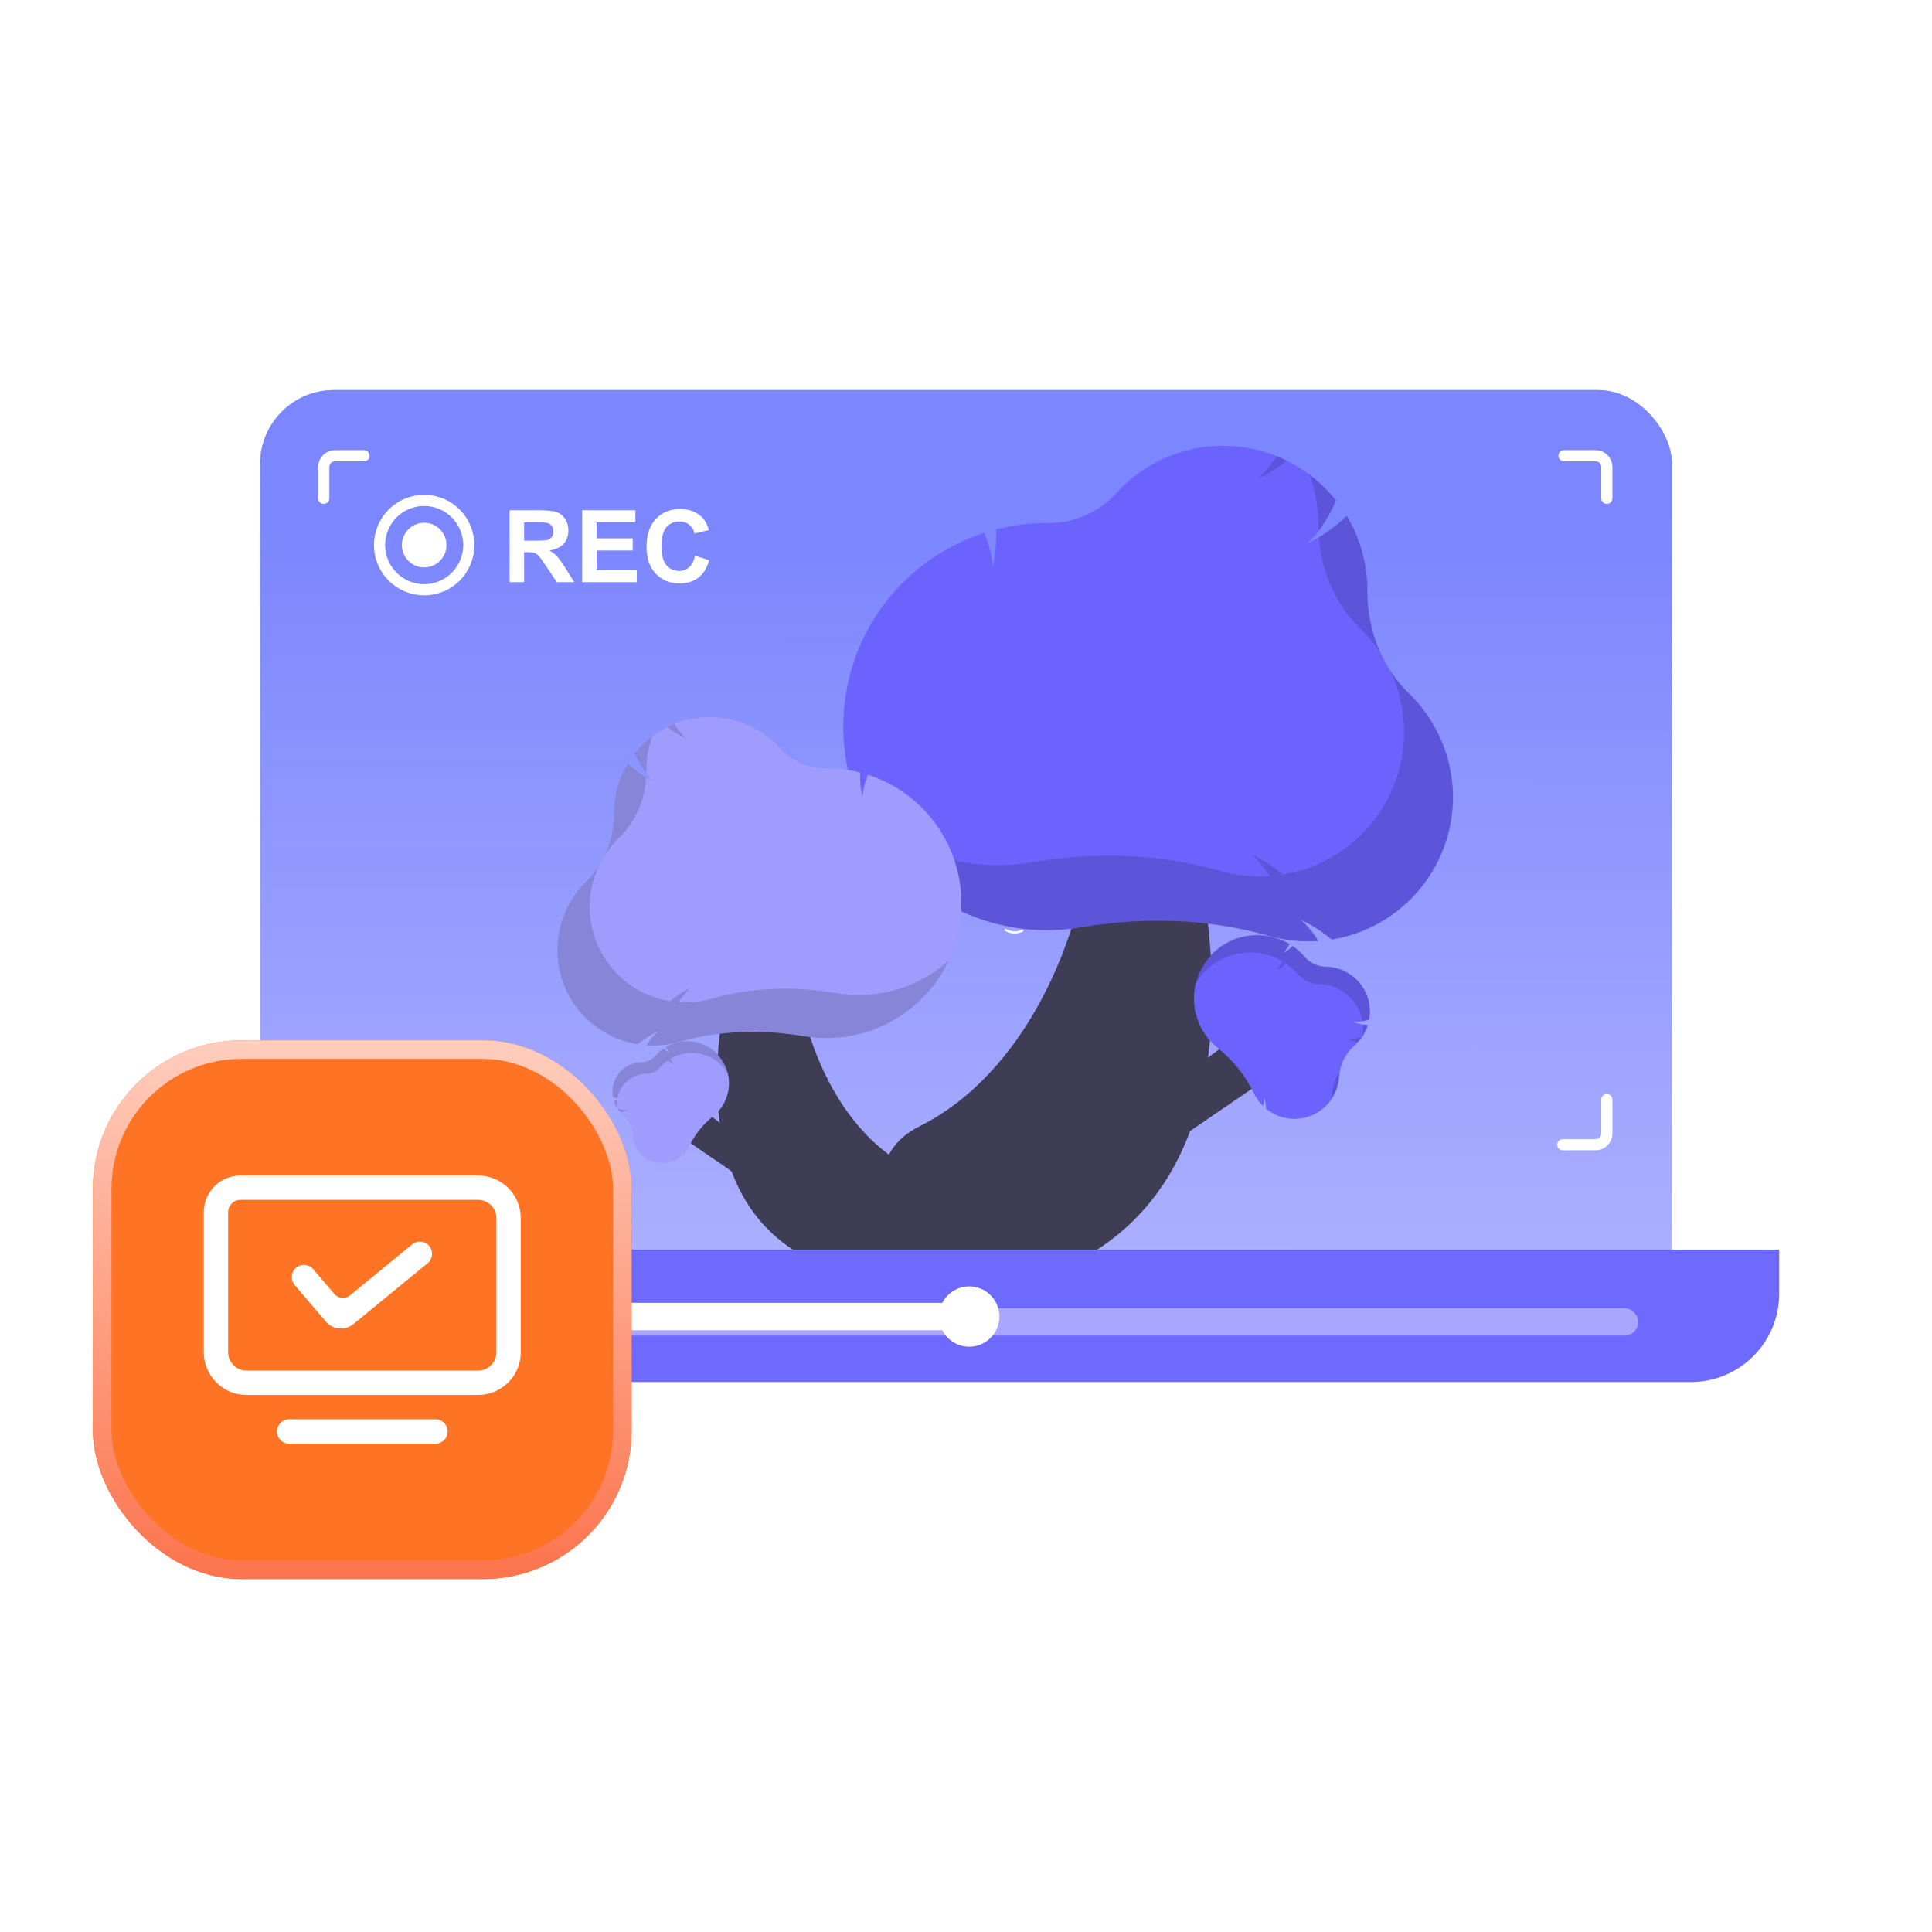 <svg width="104" height="104" viewBox="0 0 104 104" fill="none" xmlns="http://www.w3.org/2000/svg">
<rect x="11" y="18" width="82" height="59" rx="5" fill="white"/>
<rect x="14" y="21" width="76" height="53" rx="3.976" fill="url(#paint0_linear_1174_2234)"/>
<rect x="14" y="21" width="76" height="53" rx="3.976" fill="url(#paint1_linear_1174_2234)"/>
<path d="M47.242 53.936C46.884 54.05 46.497 54.034 46.15 53.89C45.803 53.746 45.519 53.483 45.348 53.148C45.313 53.08 45.417 53.024 45.452 53.092C45.61 53.403 45.875 53.648 46.199 53.782C46.522 53.916 46.882 53.929 47.215 53.821C47.287 53.797 47.314 53.912 47.242 53.936Z" fill="white"/>
<path d="M46.537 50.567C46.685 50.551 46.826 50.499 46.949 50.415C47.072 50.332 47.172 50.219 47.24 50.087C47.275 50.019 47.375 50.082 47.34 50.149C47.264 50.295 47.154 50.419 47.018 50.512C46.883 50.605 46.727 50.663 46.564 50.682C46.549 50.685 46.533 50.682 46.52 50.674C46.507 50.666 46.497 50.653 46.493 50.638C46.489 50.622 46.492 50.606 46.5 50.593C46.509 50.58 46.522 50.57 46.537 50.567Z" fill="white"/>
<path d="M54.158 50.005C54.285 50.081 54.429 50.125 54.578 50.132C54.726 50.139 54.874 50.109 55.008 50.045C55.076 50.012 55.118 50.122 55.05 50.155C54.902 50.225 54.739 50.258 54.575 50.251C54.411 50.243 54.251 50.196 54.11 50.113C54.096 50.106 54.085 50.094 54.08 50.08C54.074 50.065 54.074 50.049 54.08 50.035C54.086 50.021 54.098 50.009 54.113 50.004C54.127 49.998 54.144 49.998 54.158 50.005Z" fill="white"/>
<path d="M62.937 58.524L67.133 55.338L69.179 57.383L62.343 62.061L62.937 58.524Z" fill="#3F3D56"/>
<path d="M59.022 67.296H44.668L45.171 65.665C48.291 64.535 46.539 62.107 49.507 60.623C56.767 56.993 59.577 46.161 58.514 41.88L63.272 41.678C63.272 41.678 69.842 60.337 59.022 67.296Z" fill="#3F3D56"/>
<path d="M71.275 59.628C70.847 60.005 70.298 60.218 69.727 60.229C69.156 60.239 68.6 60.047 68.158 59.687L68.148 59.679L68.148 59.667C68.143 59.467 68.112 59.269 68.055 59.077C68.053 59.215 68.032 59.352 67.996 59.485L67.983 59.53L67.951 59.497C67.923 59.468 67.896 59.439 67.871 59.41C67.722 59.241 67.597 59.052 67.501 58.849C67.036 57.894 66.364 57.056 65.532 56.396C65.384 56.275 65.246 56.142 65.12 55.999C64.586 55.391 64.286 54.614 64.273 53.806C64.26 52.997 64.535 52.211 65.05 51.587C65.564 50.963 66.284 50.542 67.079 50.401C67.875 50.259 68.696 50.405 69.394 50.813L69.415 50.826L69.404 50.848C69.323 51.015 69.216 51.169 69.088 51.304C69.265 51.208 69.429 51.09 69.575 50.952L69.59 50.937L69.608 50.949C69.837 51.108 70.046 51.294 70.23 51.504L70.25 51.526C70.391 51.687 70.564 51.816 70.757 51.906C70.951 51.995 71.162 52.043 71.375 52.045C71.724 52.051 72.067 52.133 72.381 52.284C72.695 52.435 72.972 52.652 73.194 52.92C73.416 53.189 73.577 53.502 73.666 53.839C73.755 54.176 73.771 54.528 73.711 54.871L73.708 54.887L73.693 54.892C73.422 54.985 73.135 55.021 72.85 54.997C73.088 55.101 73.342 55.164 73.601 55.185L73.634 55.188L73.623 55.22C73.489 55.625 73.248 55.987 72.928 56.269L72.919 56.276C72.915 56.279 72.912 56.282 72.909 56.285C72.67 56.491 72.474 56.742 72.334 57.025C72.193 57.307 72.111 57.614 72.091 57.929C72.075 58.252 71.994 58.569 71.855 58.861C71.715 59.153 71.518 59.414 71.275 59.628Z" fill="#6C63FF"/>
<path opacity="0.15" d="M71.715 58.853C71.711 58.94 71.702 59.026 71.688 59.112C71.923 58.751 72.059 58.334 72.08 57.904C72.083 57.838 72.09 57.773 72.1 57.707C71.871 58.048 71.739 58.444 71.715 58.853Z" fill="black"/>
<path opacity="0.15" d="M72.477 55.921C72.669 56.004 72.871 56.061 73.077 56.09C73.157 56.007 73.23 55.917 73.297 55.822C73.033 55.91 72.754 55.944 72.477 55.921Z" fill="black"/>
<path opacity="0.15" d="M73.36 55.129C73.382 55.337 73.376 55.548 73.343 55.755C73.457 55.581 73.549 55.392 73.615 55.195L73.625 55.163L73.592 55.16C73.514 55.154 73.437 55.143 73.36 55.129Z" fill="black"/>
<path opacity="0.15" d="M73.134 52.839C72.912 52.587 72.639 52.384 72.335 52.243C72.03 52.102 71.699 52.027 71.363 52.021C71.15 52.018 70.939 51.97 70.745 51.881C70.551 51.791 70.379 51.662 70.238 51.501L70.218 51.479C70.034 51.269 69.825 51.083 69.596 50.925L69.578 50.913L69.563 50.927C69.416 51.065 69.253 51.183 69.076 51.279C69.204 51.145 69.311 50.99 69.392 50.823L69.403 50.801L69.382 50.788C68.919 50.517 68.399 50.36 67.864 50.328C67.328 50.297 66.793 50.392 66.302 50.607C65.811 50.822 65.377 51.15 65.036 51.564C64.696 51.978 64.458 52.467 64.343 52.99C64.565 52.599 64.863 52.256 65.22 51.981C65.576 51.706 65.983 51.504 66.418 51.387C66.853 51.271 67.306 51.242 67.752 51.302C68.198 51.362 68.628 51.51 69.017 51.737L69.038 51.749L69.027 51.772C68.946 51.939 68.839 52.093 68.711 52.228C68.888 52.132 69.052 52.014 69.198 51.876L69.213 51.861L69.231 51.873C69.46 52.032 69.669 52.218 69.853 52.427L69.873 52.45C70.014 52.611 70.186 52.74 70.38 52.83C70.574 52.919 70.785 52.967 70.998 52.969C71.556 52.979 72.094 53.181 72.52 53.543C72.945 53.905 73.232 54.403 73.331 54.952C73.449 54.931 73.566 54.903 73.68 54.867L73.696 54.862L73.699 54.846C73.761 54.491 73.743 54.126 73.645 53.778C73.547 53.431 73.373 53.11 73.134 52.839Z" fill="black"/>
<path d="M78.216 42.907C78.216 44.745 77.564 46.524 76.375 47.927C75.187 49.33 73.54 50.266 71.727 50.569L71.688 50.575L71.659 50.55C71.164 50.138 70.619 49.791 70.035 49.52C70.363 49.82 70.652 50.16 70.895 50.533L70.978 50.657L70.829 50.664C70.7 50.671 70.572 50.674 70.449 50.674C69.724 50.674 69.002 50.574 68.304 50.376C65.135 49.475 61.731 49.32 58.188 49.918C57.581 50.02 56.966 50.071 56.35 50.071C50.309 50.071 45.394 45.156 45.394 39.114C45.391 36.81 46.115 34.564 47.463 32.696C48.811 30.828 50.714 29.433 52.902 28.71L52.977 28.685L53.007 28.758C53.24 29.311 53.386 29.896 53.437 30.494C53.583 29.862 53.645 29.215 53.622 28.567L53.62 28.499L53.686 28.482C54.557 28.265 55.452 28.155 56.35 28.155L56.447 28.156C57.134 28.158 57.815 28.015 58.443 27.737C59.072 27.458 59.635 27.05 60.095 26.54C60.85 25.71 61.776 25.054 62.808 24.616C63.841 24.178 64.957 23.969 66.078 24.004C67.199 24.038 68.299 24.315 69.303 24.815C70.307 25.316 71.191 26.028 71.894 26.902L71.926 26.943L71.905 26.99C71.451 27.99 70.957 28.719 70.367 29.252C71.124 28.897 71.817 28.418 72.418 27.836L72.495 27.761L72.55 27.855C73.242 29.042 73.607 30.392 73.606 31.767L73.606 31.806C73.606 31.82 73.606 31.834 73.606 31.848C73.606 33.951 74.419 35.944 75.841 37.322C76.589 38.048 77.184 38.916 77.592 39.875C77.999 40.834 78.212 41.865 78.216 42.907Z" fill="#6C63FF"/>
<g opacity="0.15">
<path d="M68.715 24.551C68.448 24.996 68.118 25.4 67.737 25.752C68.283 25.496 68.796 25.175 69.266 24.796C69.086 24.707 68.902 24.626 68.715 24.551Z" fill="black"/>
<path d="M73.211 33.822C73.634 34.232 74.008 34.689 74.328 35.183C73.847 34.137 73.599 32.999 73.602 31.848C73.602 31.834 73.602 31.82 73.602 31.806L73.602 31.767C73.602 30.392 73.238 29.042 72.545 27.855L72.491 27.761L72.413 27.836C71.985 28.25 71.51 28.612 70.997 28.915C71.129 30.806 71.918 32.569 73.211 33.822Z" fill="black"/>
<path d="M70.975 28.267L70.975 28.306C70.975 28.32 70.975 28.334 70.975 28.348C70.975 28.424 70.977 28.5 70.979 28.576C71.345 28.084 71.653 27.552 71.899 26.99L71.921 26.943L71.888 26.902C71.478 26.392 71.006 25.936 70.483 25.543C70.808 26.414 70.975 27.337 70.975 28.267Z" fill="black"/>
<path d="M75.836 37.322C75.462 36.959 75.13 36.555 74.846 36.118C75.355 37.202 75.606 38.39 75.579 39.588C75.552 40.786 75.249 41.961 74.692 43.022C74.135 44.082 73.34 45 72.369 45.702C71.398 46.404 70.278 46.872 69.096 47.069L69.058 47.075L69.028 47.05C68.534 46.638 67.988 46.291 67.405 46.02C67.733 46.32 68.022 46.661 68.265 47.033L68.347 47.157L68.198 47.164C68.07 47.171 67.942 47.174 67.819 47.174C67.093 47.175 66.371 47.074 65.674 46.877C62.504 45.975 59.101 45.821 55.558 46.418C54.95 46.52 54.335 46.572 53.719 46.572C51.034 46.574 48.442 45.585 46.44 43.796C47.328 45.672 48.73 47.257 50.483 48.368C52.237 49.479 54.269 50.069 56.344 50.071C56.96 50.072 57.575 50.02 58.183 49.918C61.726 49.321 65.129 49.475 68.299 50.376C68.996 50.574 69.718 50.674 70.443 50.674C70.567 50.674 70.695 50.671 70.823 50.664L70.972 50.657L70.89 50.533C70.647 50.16 70.358 49.82 70.03 49.52C70.613 49.791 71.159 50.138 71.653 50.55L71.683 50.575L71.721 50.569C73.141 50.333 74.466 49.707 75.55 48.761C76.634 47.816 77.434 46.587 77.861 45.213C78.288 43.84 78.324 42.374 77.967 40.981C77.609 39.587 76.871 38.321 75.836 37.322Z" fill="black"/>
</g>
<path d="M39.286 40.941C38.868 40.49 38.651 39.815 38.874 39.242C39.207 39.821 39.734 40.264 40.362 40.492C40.605 40.58 40.883 40.651 41.016 40.872C41.092 41.015 41.111 41.182 41.068 41.339C41.025 41.493 40.962 41.642 40.881 41.78L40.881 41.82C40.291 41.649 39.704 41.392 39.286 40.941Z" fill="#6C63FF"/>
<path d="M40.126 61.482L37.345 59.371L35.989 60.726L40.52 63.827L40.126 61.482Z" fill="#3F3D56"/>
<path d="M42.722 67.296H52.236L51.902 66.215C49.834 65.466 50.995 63.857 49.028 62.874C44.217 60.468 42.354 53.289 43.059 50.451L39.905 50.318C39.905 50.318 35.551 62.684 42.722 67.296Z" fill="#3F3D56"/>
<path d="M34.059 61.088C34.046 60.879 33.991 60.676 33.898 60.489C33.805 60.301 33.676 60.135 33.517 59.998C33.515 59.996 33.513 59.995 33.511 59.993L33.505 59.987C33.292 59.801 33.133 59.561 33.044 59.292L33.037 59.271L33.059 59.269C33.23 59.256 33.399 59.214 33.556 59.145C33.367 59.16 33.177 59.137 32.998 59.075L32.987 59.072L32.986 59.061C32.946 58.834 32.956 58.601 33.015 58.377C33.074 58.154 33.181 57.946 33.328 57.769C33.475 57.59 33.659 57.447 33.867 57.346C34.075 57.246 34.303 57.192 34.534 57.188C34.675 57.187 34.815 57.155 34.943 57.096C35.072 57.037 35.186 56.951 35.279 56.844L35.292 56.829C35.414 56.691 35.553 56.567 35.705 56.462L35.717 56.454L35.727 56.464C35.824 56.555 35.932 56.634 36.05 56.697C35.964 56.608 35.894 56.506 35.84 56.395L35.833 56.38L35.847 56.372C36.309 56.101 36.853 56.005 37.381 56.098C37.908 56.192 38.385 56.471 38.726 56.885C39.067 57.298 39.249 57.819 39.241 58.355C39.232 58.891 39.033 59.406 38.68 59.809C38.596 59.904 38.504 59.992 38.406 60.072C37.855 60.509 37.409 61.065 37.102 61.698C37.038 61.832 36.955 61.958 36.856 62.07C36.839 62.089 36.822 62.108 36.803 62.127L36.782 62.149L36.774 62.119C36.749 62.031 36.736 61.94 36.734 61.849C36.697 61.976 36.676 62.107 36.672 62.24L36.672 62.248L36.666 62.253C36.437 62.44 36.16 62.56 35.866 62.599C35.573 62.638 35.274 62.595 35.004 62.474C34.733 62.353 34.502 62.159 34.335 61.915C34.169 61.67 34.073 61.384 34.059 61.088Z" fill="#9F9CFE"/>
<path opacity="0.15" d="M33.803 59.757C33.676 59.812 33.542 59.85 33.406 59.869C33.353 59.814 33.304 59.754 33.26 59.692C33.435 59.75 33.62 59.772 33.803 59.757Z" fill="black"/>
<path opacity="0.15" d="M33.22 59.232C33.206 59.37 33.21 59.51 33.231 59.647C33.156 59.531 33.095 59.407 33.051 59.276L33.044 59.255L33.067 59.253C33.118 59.248 33.169 59.242 33.22 59.232Z" fill="black"/>
<path opacity="0.15" d="M33.366 57.715C33.514 57.548 33.694 57.413 33.896 57.32C34.098 57.226 34.317 57.176 34.54 57.172C34.681 57.17 34.821 57.139 34.949 57.08C35.078 57.02 35.192 56.934 35.286 56.828L35.299 56.813C35.421 56.674 35.559 56.551 35.711 56.446L35.723 56.438L35.733 56.447C35.83 56.539 35.939 56.617 36.056 56.681C35.971 56.591 35.9 56.489 35.846 56.378L35.839 56.364L35.853 56.355C36.16 56.176 36.505 56.071 36.859 56.05C37.214 56.03 37.569 56.093 37.894 56.235C38.22 56.377 38.507 56.595 38.733 56.869C38.959 57.144 39.116 57.468 39.193 57.815C39.045 57.555 38.848 57.328 38.612 57.146C38.376 56.963 38.106 56.83 37.817 56.752C37.529 56.675 37.229 56.656 36.933 56.696C36.637 56.735 36.352 56.834 36.095 56.984L36.081 56.992L36.088 57.007C36.142 57.118 36.212 57.22 36.298 57.309C36.181 57.246 36.072 57.168 35.975 57.076L35.965 57.066L35.953 57.074C35.801 57.18 35.663 57.303 35.541 57.442L35.527 57.457C35.434 57.563 35.32 57.649 35.191 57.708C35.063 57.767 34.923 57.799 34.782 57.801C34.412 57.807 34.055 57.941 33.773 58.181C33.491 58.421 33.301 58.751 33.235 59.115C33.157 59.101 33.08 59.082 33.004 59.059L32.994 59.056L32.992 59.045C32.95 58.809 32.962 58.567 33.027 58.337C33.092 58.107 33.208 57.894 33.366 57.715Z" fill="black"/>
<path d="M31.574 47.431C32.516 46.517 33.055 45.196 33.055 43.802C33.055 43.793 33.055 43.784 33.055 43.775L33.055 43.749C33.055 42.838 33.296 41.943 33.755 41.156L33.791 41.094L33.843 41.144C34.241 41.529 34.7 41.846 35.202 42.082C34.811 41.728 34.483 41.246 34.183 40.583L34.168 40.551L34.19 40.524C34.656 39.945 35.241 39.473 35.907 39.141C36.572 38.81 37.302 38.626 38.045 38.603C38.788 38.581 39.527 38.719 40.212 39.009C40.896 39.299 41.51 39.734 42.01 40.284C42.315 40.623 42.688 40.893 43.105 41.077C43.521 41.262 43.972 41.357 44.428 41.355L44.492 41.355C45.087 41.355 45.68 41.428 46.257 41.572L46.301 41.583L46.3 41.628C46.285 42.057 46.326 42.486 46.422 42.905C46.456 42.509 46.553 42.121 46.708 41.755L46.727 41.706L46.777 41.722C48.415 42.266 49.806 43.374 50.7 44.85C51.595 46.325 51.935 48.071 51.66 49.774C51.386 51.477 50.513 53.027 49.2 54.146C47.886 55.265 46.218 55.88 44.492 55.88C44.084 55.88 43.676 55.846 43.274 55.779C40.925 55.382 38.67 55.485 36.569 56.082C36.107 56.214 35.628 56.28 35.148 56.279C35.066 56.279 34.981 56.277 34.896 56.273L34.797 56.268L34.852 56.186C35.013 55.939 35.205 55.714 35.422 55.514C35.035 55.694 34.673 55.924 34.346 56.197L34.326 56.214L34.301 56.21C33.36 56.053 32.482 55.638 31.763 55.012C31.045 54.385 30.514 53.571 30.232 52.66C29.949 51.75 29.924 50.779 30.162 49.855C30.399 48.932 30.888 48.092 31.574 47.431Z" fill="#9F9CFE"/>
<g opacity="0.15">
<path d="M36.294 38.966C36.472 39.261 36.69 39.529 36.943 39.762C36.581 39.592 36.241 39.38 35.93 39.129C36.049 39.07 36.171 39.016 36.294 38.966Z" fill="black"/>
<path d="M33.314 45.111C33.034 45.383 32.785 45.685 32.574 46.013C32.892 45.319 33.057 44.565 33.055 43.802C33.055 43.793 33.055 43.784 33.055 43.775L33.055 43.749C33.055 42.838 33.296 41.943 33.755 41.156L33.791 41.094L33.843 41.144C34.127 41.418 34.442 41.658 34.782 41.858C34.694 43.112 34.171 44.28 33.314 45.111Z" fill="black"/>
<path d="M34.794 41.429L34.795 41.455C34.795 41.464 34.795 41.474 34.795 41.483C34.795 41.533 34.794 41.584 34.792 41.634C34.55 41.308 34.345 40.955 34.182 40.583L34.168 40.551L34.19 40.525C34.462 40.187 34.774 39.884 35.121 39.624C34.905 40.201 34.795 40.813 34.794 41.429Z" fill="black"/>
<path d="M31.574 47.431C31.822 47.19 32.042 46.922 32.23 46.632C31.893 47.351 31.726 48.138 31.744 48.932C31.762 49.726 31.963 50.505 32.332 51.208C32.701 51.911 33.228 52.519 33.871 52.984C34.515 53.45 35.257 53.76 36.04 53.89L36.066 53.894L36.086 53.878C36.413 53.605 36.775 53.375 37.161 53.195C36.944 53.394 36.753 53.62 36.592 53.867L36.537 53.949L36.636 53.954C36.721 53.958 36.806 53.96 36.887 53.96C37.368 53.96 37.846 53.894 38.309 53.763C40.41 53.165 42.665 53.063 45.013 53.459C45.416 53.527 45.824 53.561 46.232 53.561C48.011 53.562 49.729 52.907 51.056 51.721C50.468 52.964 49.538 54.015 48.376 54.751C47.215 55.487 45.868 55.879 44.492 55.88C44.084 55.88 43.676 55.846 43.274 55.779C40.925 55.383 38.67 55.485 36.569 56.082C36.107 56.214 35.628 56.28 35.148 56.279C35.066 56.279 34.981 56.277 34.896 56.273L34.797 56.269L34.852 56.186C35.013 55.939 35.205 55.714 35.422 55.514C35.035 55.695 34.673 55.924 34.346 56.197L34.326 56.214L34.301 56.21C33.36 56.053 32.482 55.639 31.763 55.012C31.045 54.385 30.514 53.571 30.232 52.66C29.949 51.75 29.924 50.779 30.162 49.855C30.399 48.932 30.888 48.092 31.574 47.431Z" fill="black"/>
</g>
<path d="M95.774 67.264H14V69.641C14 72.267 16.129 74.395 18.754 74.395H91.019C93.645 74.395 95.774 72.267 95.774 69.641V67.264Z" fill="#6F6AFF"/>
<g opacity="0.4" filter="url(#filter0_d_1174_2234)">
<rect x="19.705" y="70.132" width="68.485" height="1.476" rx="0.738" fill="white"/>
</g>
<rect x="19.855" y="70.132" width="31.881" height="1.476" rx="0.738" fill="white"/>
<circle cx="52.174" cy="70.87" r="1.624" fill="white"/>
<path d="M19.596 24.533H18.029C17.697 24.533 17.428 24.802 17.428 25.134V26.825M86.496 26.825V25.134C86.496 24.802 86.227 24.533 85.895 24.533H84.192M84.125 61.621H85.895C86.227 61.621 86.496 61.352 86.496 61.02V59.194" stroke="white" stroke-width="0.601" stroke-linecap="round"/>
<path d="M22.833 26.937C24.159 26.937 25.235 28.014 25.235 29.341C25.235 30.669 24.159 31.746 22.833 31.746C21.506 31.745 20.43 30.669 20.43 29.341C20.43 28.014 21.506 26.937 22.833 26.937Z" stroke="white" stroke-width="0.601"/>
<path d="M27.432 31.337V27.468H29.076C29.489 27.468 29.789 27.503 29.976 27.573C30.164 27.642 30.314 27.765 30.427 27.943C30.54 28.121 30.596 28.324 30.596 28.552C30.596 28.843 30.511 29.083 30.34 29.273C30.169 29.461 29.914 29.58 29.575 29.629C29.744 29.728 29.883 29.836 29.992 29.954C30.102 30.072 30.251 30.281 30.438 30.582L30.91 31.337H29.976L29.411 30.495C29.21 30.194 29.073 30.005 28.999 29.927C28.925 29.848 28.847 29.795 28.765 29.767C28.682 29.737 28.551 29.722 28.371 29.722H28.213V31.337H27.432ZM28.213 29.104H28.791C29.166 29.104 29.4 29.088 29.493 29.057C29.586 29.025 29.659 28.97 29.712 28.893C29.765 28.816 29.791 28.719 29.791 28.603C29.791 28.473 29.756 28.368 29.686 28.289C29.617 28.208 29.519 28.157 29.393 28.136C29.329 28.127 29.139 28.122 28.823 28.122H28.213V29.104ZM31.335 31.337V27.468H34.204V28.122H32.116V28.98H34.059V29.632H32.116V30.685H34.278V31.337H31.335ZM37.416 29.914L38.173 30.154C38.057 30.577 37.863 30.891 37.592 31.097C37.323 31.301 36.981 31.403 36.566 31.403C36.052 31.403 35.63 31.228 35.299 30.878C34.968 30.526 34.803 30.045 34.803 29.437C34.803 28.793 34.969 28.293 35.301 27.938C35.634 27.581 36.071 27.402 36.613 27.402C37.087 27.402 37.471 27.542 37.767 27.822C37.942 27.987 38.074 28.224 38.162 28.534L37.389 28.719C37.343 28.518 37.247 28.36 37.101 28.244C36.957 28.128 36.781 28.07 36.574 28.07C36.287 28.07 36.054 28.172 35.874 28.378C35.697 28.584 35.608 28.918 35.608 29.379C35.608 29.868 35.696 30.216 35.872 30.424C36.047 30.631 36.276 30.735 36.558 30.735C36.765 30.735 36.944 30.669 37.093 30.537C37.243 30.405 37.35 30.198 37.416 29.914Z" fill="white"/>
<ellipse cx="22.833" cy="29.341" rx="1.201" ry="1.202" fill="white"/>
<g filter="url(#filter1_i_1174_2234)">
<rect x="5" y="56" width="29" height="29" rx="8" fill="#FF7324"/>
</g>
<rect x="5.5" y="56.5" width="28" height="28" rx="7.5" stroke="url(#paint2_linear_1174_2234)"/>
<path d="M25.735 75.091H13.268C12 75.091 10.969 74.06 10.969 72.793V65.248C10.969 64.161 11.853 63.277 12.94 63.277H25.735C27.003 63.277 28.034 64.308 28.034 65.576V72.793C28.034 74.06 27.003 75.091 25.735 75.091ZM12.94 64.589C12.576 64.589 12.281 64.885 12.281 65.248V72.793C12.281 73.336 12.724 73.779 13.268 73.779H25.735C26.279 73.779 26.722 73.336 26.722 72.793V65.576C26.722 65.032 26.279 64.589 25.735 64.589L12.94 64.589ZM23.44 77.713H15.563C15.201 77.713 14.907 77.419 14.907 77.057C14.907 76.694 15.201 76.4 15.563 76.4H23.44C23.802 76.4 24.096 76.694 24.096 77.057C24.096 77.419 23.802 77.713 23.44 77.713Z" fill="white"/>
<path d="M23.11 67.076C23.34 67.356 23.299 67.77 23.019 67.999L19.044 71.26V71.26C18.597 71.642 17.923 71.589 17.541 71.141L15.86 69.172C15.625 68.896 15.657 68.482 15.933 68.246V68.246C16.209 68.011 16.623 68.044 16.858 68.319L18 69.657C18.212 69.906 18.585 69.939 18.837 69.732L22.186 66.985C22.466 66.755 22.88 66.796 23.11 67.076V67.076Z" fill="white"/>
<defs>
<filter id="filter0_d_1174_2234" x="19.135" y="69.847" width="69.626" height="2.617" filterUnits="userSpaceOnUse" color-interpolation-filters="sRGB">
<feFlood flood-opacity="0" result="BackgroundImageFix"/>
<feColorMatrix in="SourceAlpha" type="matrix" values="0 0 0 0 0 0 0 0 0 0 0 0 0 0 0 0 0 0 127 0" result="hardAlpha"/>
<feOffset dy="0.285"/>
<feGaussianBlur stdDeviation="0.285"/>
<feComposite in2="hardAlpha" operator="out"/>
<feColorMatrix type="matrix" values="0 0 0 0 0.867 0 0 0 0 0.751 0 0 0 0 0.668 0 0 0 0.28 0"/>
<feBlend mode="normal" in2="BackgroundImageFix" result="effect1_dropShadow_1174_2234"/>
<feBlend mode="normal" in="SourceGraphic" in2="effect1_dropShadow_1174_2234" result="shape"/>
</filter>
<filter id="filter1_i_1174_2234" x="5" y="56" width="29" height="29" filterUnits="userSpaceOnUse" color-interpolation-filters="sRGB">
<feFlood flood-opacity="0" result="BackgroundImageFix"/>
<feBlend mode="normal" in="SourceGraphic" in2="BackgroundImageFix" result="shape"/>
<feColorMatrix in="SourceAlpha" type="matrix" values="0 0 0 0 0 0 0 0 0 0 0 0 0 0 0 0 0 0 127 0" result="hardAlpha"/>
<feOffset/>
<feGaussianBlur stdDeviation="2.979"/>
<feComposite in2="hardAlpha" operator="arithmetic" k2="-1" k3="1"/>
<feColorMatrix type="matrix" values="0 0 0 0 1 0 0 0 0 0.81 0 0 0 0 0.75 0 0 0 1 0"/>
<feBlend mode="normal" in2="shape" result="effect1_innerShadow_1174_2234"/>
</filter>
<linearGradient id="paint0_linear_1174_2234" x1="52" y1="15" x2="52" y2="74" gradientUnits="userSpaceOnUse">
<stop stop-color="#48B2FF"/>
<stop offset="1" stop-color="white" stop-opacity="0"/>
</linearGradient>
<linearGradient id="paint1_linear_1174_2234" x1="48.512" y1="20.921" x2="48.432" y2="74.12" gradientUnits="userSpaceOnUse">
<stop offset="0.139" stop-color="#7C86FE"/>
<stop offset="1" stop-color="#B3B6FF"/>
</linearGradient>
<linearGradient id="paint2_linear_1174_2234" x1="19.5" y1="56" x2="19.5" y2="85" gradientUnits="userSpaceOnUse">
<stop stop-color="#FFCDBD"/>
<stop offset="1" stop-color="#FC744D"/>
</linearGradient>
</defs>
</svg>
